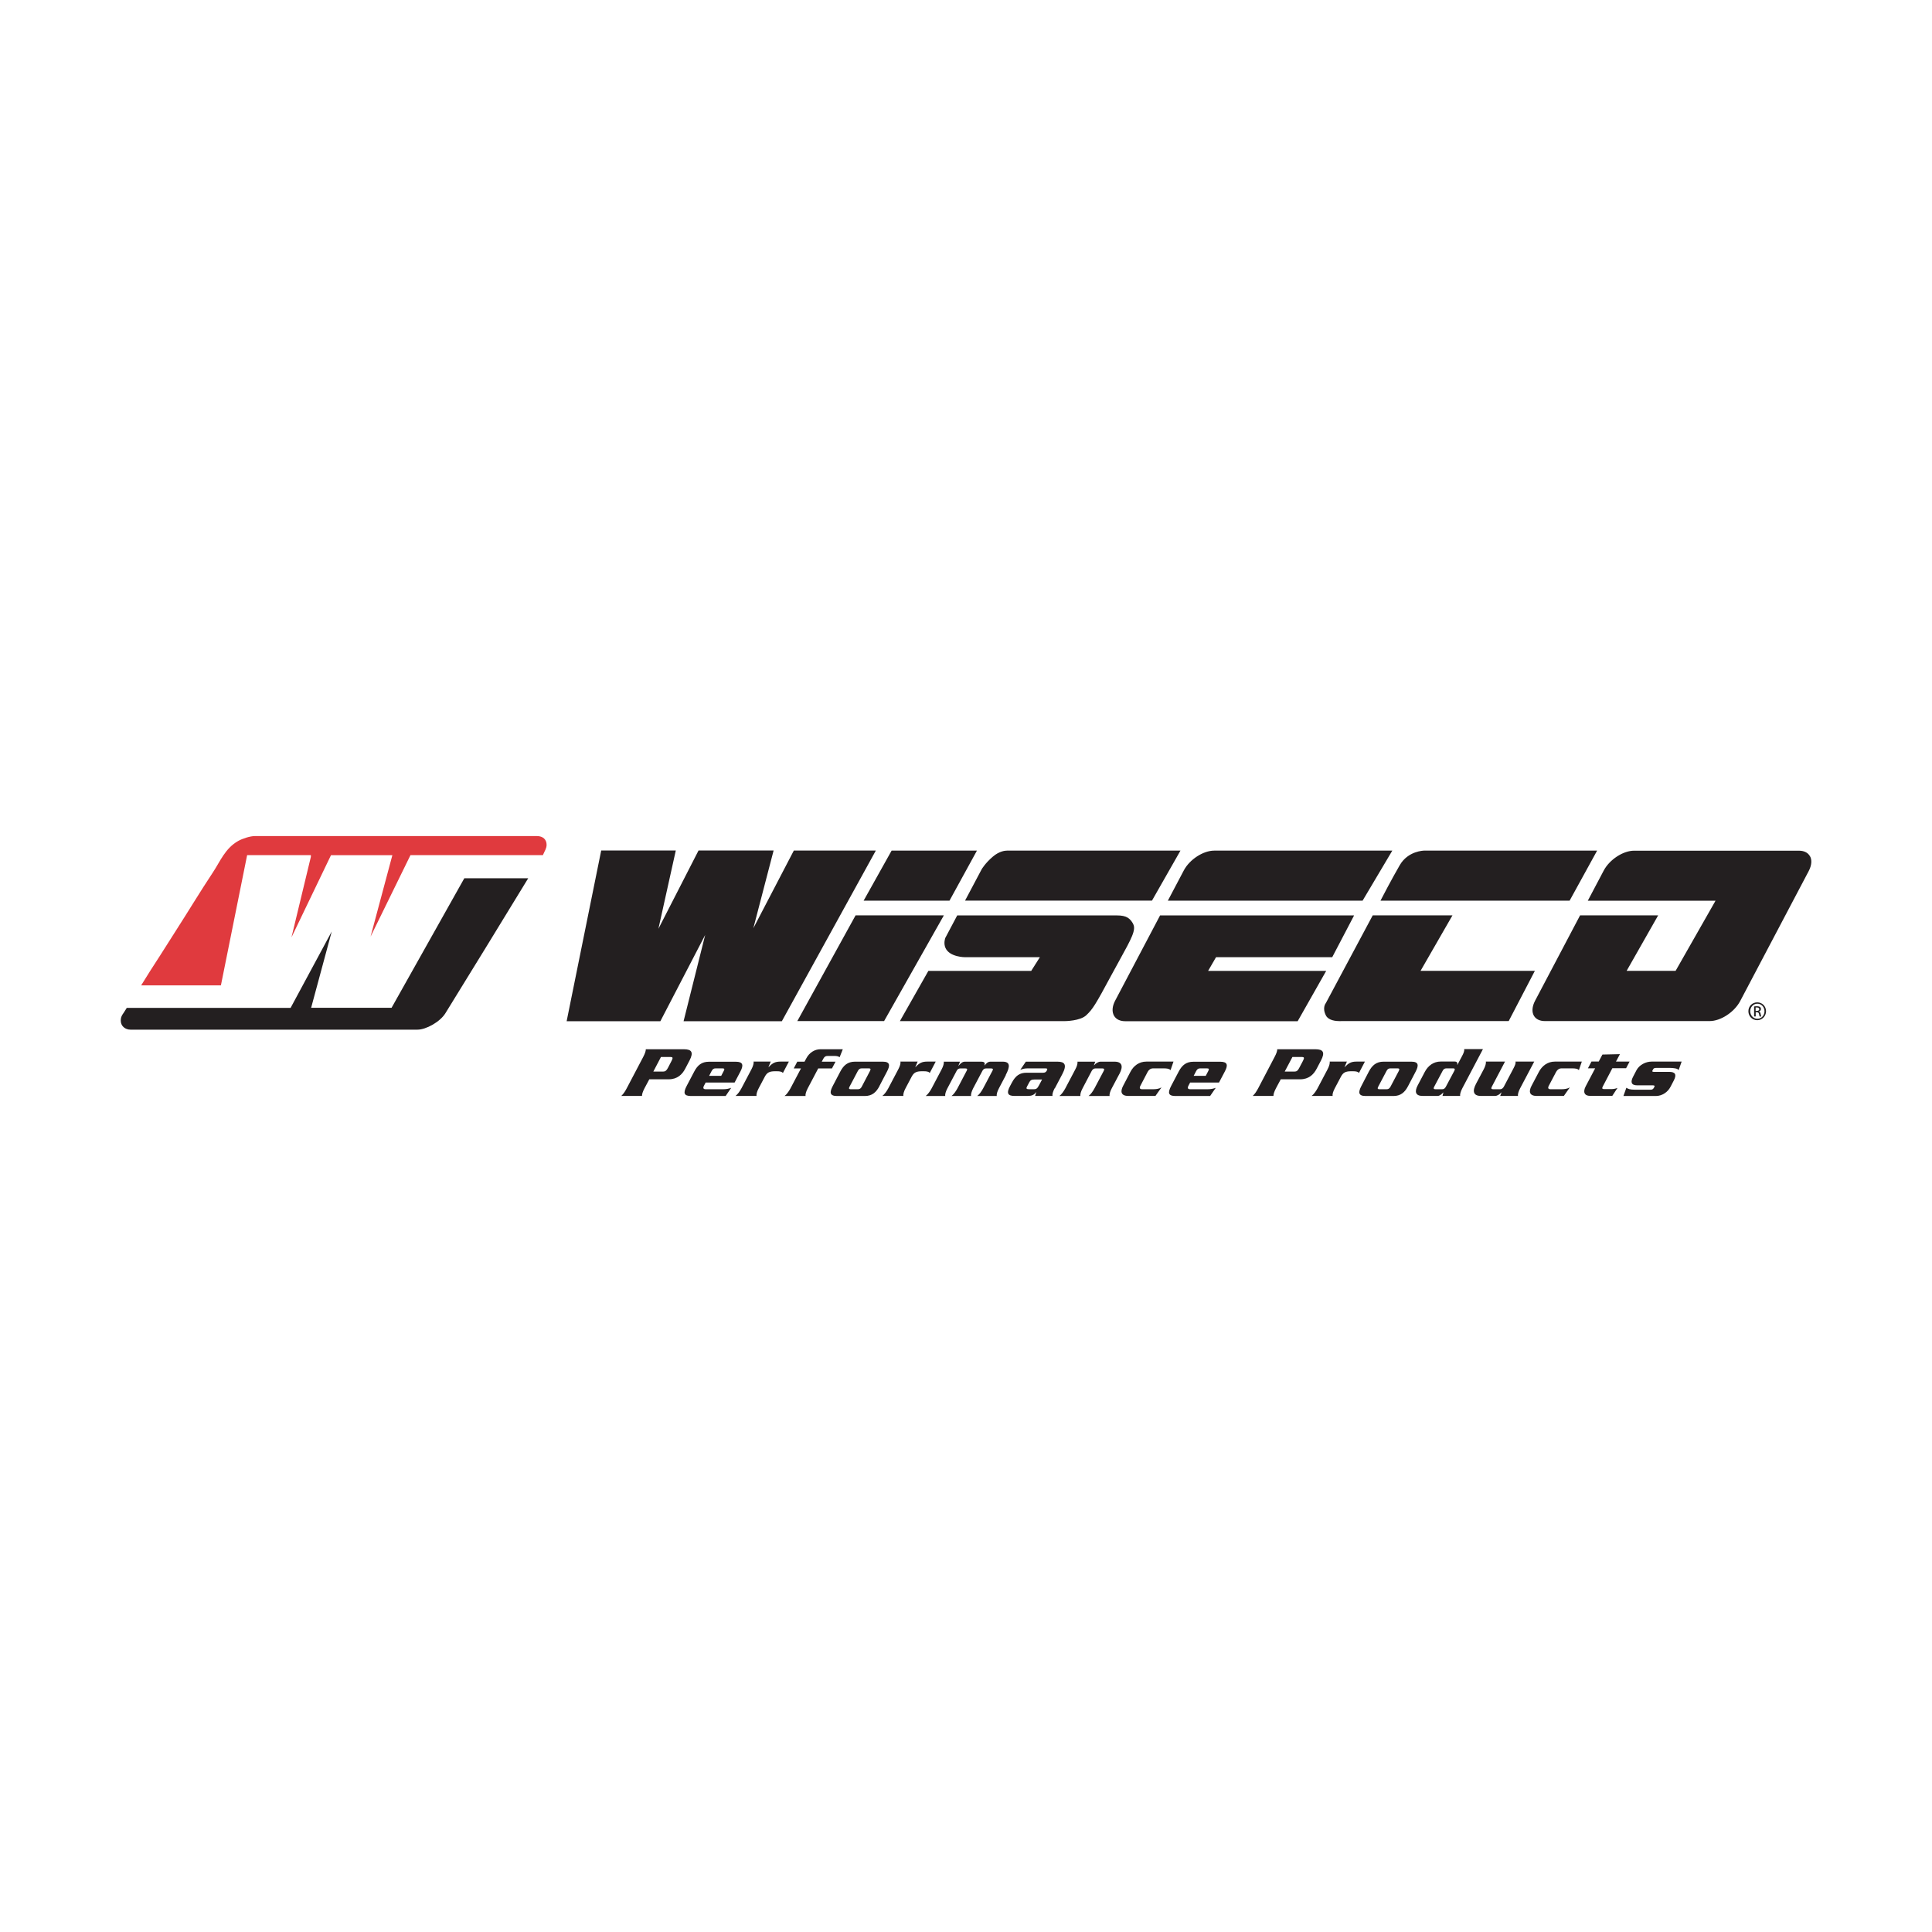 <?xml version="1.0" encoding="utf-8"?>
<svg xmlns="http://www.w3.org/2000/svg" id="Layer_1" viewBox="0 0 288 288">
  <defs>
    <style>.cls-1,.cls-2{fill:#231f20;}.cls-2,.cls-3{fill-rule:evenodd;}.cls-3{fill:#e03a3e;}</style>
  </defs>
  <g>
    <path class="cls-2" d="M102.15,159.3c-.44,.85-1.17,1.59-2.48,1.59h-2.88l-.71,1.33c-.27,.52-.38,.86-.38,1.15h-3.09c.31-.29,.55-.63,.82-1.15l2.45-4.66c.27-.53,.39-.86,.39-1.15h5.68c1.14,0,1.48,.44,.84,1.67l-.64,1.22Zm-2.18-1.74h-1.44l-1.14,2.18h1.44c.35,0,.52-.15,.73-.54l.55-1.06c.23-.45,.19-.57-.14-.57Z"/>
    <path class="cls-2" d="M109.49,161.37h-4.3l-.25,.48c-.18,.34-.09,.52,.26,.52h2.6c.48,0,.84-.08,1.2-.21l-.83,1.22h-5.17c-1.07,0-1.18-.47-.63-1.52l1.12-2.13c.5-.95,1.12-1.46,2.19-1.46h4.02c1.06,0,1.17,.51,.67,1.46l-.87,1.65Zm-1.8-2.11h-1.01c-.3,0-.44,.11-.6,.4l-.37,.71h1.8l.37-.71c.16-.29,.12-.4-.18-.4Z"/>
    <path class="cls-2" d="M117.58,158.25h-1.25c-.73,0-1.16,.19-1.76,.83h-.02l.34-.83h-2.56c.06,.24-.07,.69-.32,1.16l-1.48,2.81c-.25,.47-.58,.92-.89,1.15h3.14c-.06-.24,.07-.68,.32-1.15l.92-1.74c.32-.59,.67-.79,1.53-.79h.25c.47,0,.74,.06,.91,.25l.88-1.68Z"/>
    <path class="cls-2" d="M125.62,156.41h-3.32c-.82,0-1.65,.47-2.12,1.38l-.25,.47h-1.08l-.53,1.01h1.08l-1.56,2.96c-.25,.47-.58,.92-.89,1.15h3.14c-.06-.24,.07-.67,.32-1.15l1.56-2.96h2.05l.53-1.01h-2.05l.25-.47c.16-.28,.32-.38,.62-.38h1.06c.28,0,.56,.05,.73,.19l.47-1.18Z"/>
    <path class="cls-2" d="M131.1,161.9c-.48,.92-1.09,1.48-2.19,1.48h-4.14c-1.11,0-1.12-.56-.64-1.48l1.13-2.16c.48-.92,1.1-1.48,2.19-1.48h4.14c1.1,0,1.12,.56,.63,1.48l-1.13,2.16Zm-1.55-2.64h-1.11c-.25,0-.42,.12-.56,.38l-1.24,2.35c-.14,.26-.09,.38,.15,.38h1.11c.25,0,.43-.12,.56-.38l1.23-2.35c.14-.26,.09-.38-.16-.38Z"/>
    <path class="cls-2" d="M139.46,158.25h-1.25c-.73,0-1.16,.19-1.75,.83h-.02l.35-.83h-2.57c.07,.24-.07,.69-.32,1.16l-1.48,2.81c-.25,.47-.58,.92-.89,1.15h3.14c-.06-.24,.07-.68,.32-1.15l.92-1.74c.32-.59,.67-.79,1.53-.79h.25c.47,0,.75,.06,.91,.25l.88-1.68Z"/>
    <path class="cls-2" d="M149.92,160.26c.66-1.26,.71-2-.46-2h-1.81c-.38,0-.65,.26-.87,.56h-.02c.06-.3,.1-.56-.52-.56h-2.38c-.38,0-.62,.2-.98,.62h-.02l.25-.62h-2.43c.06,.24-.07,.69-.32,1.16l-1.48,2.81c-.25,.47-.58,.92-.89,1.15h2.92c-.06-.24,.07-.68,.32-1.15l1.39-2.63c.13-.24,.31-.33,.52-.33h.77c.27,0,.32,.11,.2,.33l-1.38,2.63c-.25,.47-.58,.92-.89,1.15h2.92c-.06-.24,.07-.68,.31-1.15l1.39-2.63c.14-.24,.31-.33,.52-.33h.77c.27,0,.32,.11,.2,.33l-1.39,2.63c-.25,.47-.58,.92-.89,1.15h2.92c-.06-.24,.07-.68,.32-1.15l1.03-1.96Z"/>
    <path class="cls-2" d="M157.22,162.22c-.25,.47-.39,.92-.32,1.15h-2.6l.17-.56h-.02c-.33,.44-.68,.56-1.27,.56h-1.94c-1.02,0-1.25-.41-.66-1.5l.25-.47c.56-1.06,1.18-1.49,2.2-1.49h2.45c.28,0,.44-.08,.57-.33,.14-.26,.04-.32-.22-.32h-2.64c-.4,0-.71,.06-1.1,.22l.83-1.22h4.72c1.06,0,1.46,.43,.73,1.83l-1.12,2.13Zm-3.02-1.3c-.46,0-.61,.13-.77,.42l-.33,.62c-.16,.29-.11,.41,.31,.41h.7c.41,0,.54-.15,.79-.62l.44-.83h-1.13Z"/>
    <path class="cls-2" d="M166.88,160.07c.57-1.08,.43-1.81-.75-1.81h-2.06c-.35,0-.68,.22-.97,.53h-.03l.2-.53h-2.66c.06,.24-.06,.69-.32,1.16l-1.48,2.81c-.25,.47-.58,.92-.89,1.15h3.14c-.06-.24,.07-.68,.32-1.15l1.36-2.59c.14-.25,.33-.37,.54-.37h1.07c.27,0,.3,.14,.18,.37l-1.37,2.59c-.25,.47-.58,.92-.89,1.15h3.14c-.06-.24,.07-.68,.32-1.15l1.14-2.15Z"/>
    <path class="cls-2" d="M174.92,158.25h-4.04c-1.07,0-1.9,.62-2.37,1.53l-1.08,2.07c-.48,.9-.3,1.52,.77,1.52h4.04l.9-1.27c-.4,.23-.86,.27-1.27,.27h-1.61c-.35,0-.44-.18-.26-.52l1.08-2.07c.18-.33,.46-.52,.81-.52h1.61c.41,0,.81,.04,.99,.27l.44-1.28Z"/>
    <path class="cls-2" d="M181.71,161.37h-4.3l-.25,.48c-.18,.34-.09,.52,.26,.52h2.6c.48,0,.84-.08,1.21-.21l-.84,1.22h-5.17c-1.07,0-1.18-.47-.63-1.52l1.12-2.13c.5-.95,1.12-1.46,2.19-1.46h4.02c1.07,0,1.17,.51,.66,1.46l-.87,1.65Zm-1.79-2.11h-1.01c-.29,0-.44,.11-.6,.4l-.37,.71h1.8l.37-.71c.16-.29,.11-.4-.18-.4Z"/>
    <path class="cls-2" d="M196.28,159.3c-.44,.85-1.17,1.59-2.47,1.59h-2.89l-.71,1.33c-.27,.52-.38,.86-.38,1.15h-3.09c.31-.29,.54-.63,.82-1.15l2.44-4.66c.28-.53,.39-.86,.4-1.15h5.68c1.15,0,1.48,.44,.84,1.67l-.64,1.22Zm-2.18-1.74h-1.44l-1.15,2.18h1.44c.35,0,.52-.15,.72-.54l.56-1.06c.23-.45,.19-.57-.14-.57Z"/>
    <path class="cls-2" d="M203.45,158.25h-1.25c-.73,0-1.16,.19-1.75,.83h-.02l.35-.83h-2.57c.06,.24-.07,.69-.32,1.16l-1.48,2.81c-.25,.47-.58,.92-.89,1.15h3.14c-.07-.24,.07-.68,.32-1.15l.92-1.74c.32-.59,.67-.79,1.52-.79h.25c.47,0,.75,.06,.91,.25l.88-1.68Z"/>
    <path class="cls-2" d="M209.9,161.9c-.48,.92-1.09,1.48-2.19,1.48h-4.14c-1.1,0-1.12-.56-.64-1.48l1.12-2.16c.49-.92,1.1-1.48,2.2-1.48h4.14c1.1,0,1.12,.56,.64,1.48l-1.13,2.16Zm-1.55-2.64h-1.11c-.25,0-.41,.12-.55,.38l-1.24,2.35c-.14,.26-.09,.38,.16,.38h1.11c.25,0,.42-.12,.56-.38l1.24-2.35c.13-.26,.09-.38-.17-.38Z"/>
    <path class="cls-2" d="M217.99,162.22c-.25,.47-.38,.92-.32,1.15h-2.64l.14-.54c-.23,.23-.53,.54-.87,.54h-2.22c-1.11,0-1.22-.66-.76-1.55l1.08-2.05c.48-.91,1.3-1.53,2.37-1.53h2.06c.37,0,.46,.19,.4,.5h.02l.69-1.3c.25-.47,.38-.81,.32-1.05h2.8l-3.06,5.81Zm-1.36-2.96h-1.02c-.27,0-.43,.12-.56,.37l-1.26,2.37c-.13,.24-.09,.37,.18,.37h1.02c.24,0,.41-.12,.54-.37l1.26-2.37c.13-.25,.08-.37-.16-.37Z"/>
    <path class="cls-2" d="M228.71,158.25h-2.8c.07,.24-.07,.58-.32,1.05l-1.42,2.7c-.14,.24-.33,.37-.54,.37h-1.07c-.27,0-.3-.14-.18-.37l1.97-3.75h-2.86c.06,.24-.07,.69-.32,1.16l-1.14,2.15c-.57,1.08-.43,1.81,.74,1.81h2.07c.35,0,.68-.21,.97-.53h.02l-.2,.53h2.66c-.06-.24,.07-.68,.32-1.15l2.09-3.96Z"/>
    <path class="cls-2" d="M235.81,158.25h-4.04c-1.06,0-1.89,.62-2.37,1.53l-1.09,2.07c-.48,.9-.3,1.52,.77,1.52h4.04l.89-1.27c-.4,.23-.86,.27-1.26,.27h-1.61c-.35,0-.44-.18-.26-.52l1.09-2.07c.18-.33,.46-.52,.8-.52h1.61c.4,0,.82,.04,.98,.27l.44-1.28Z"/>
    <path class="cls-2" d="M242.94,158.25h-2.05l.59-1.11-2.61,.06-.55,1.04h-1.08l-.53,1.01h1.08l-1.4,2.66c-.48,.9-.18,1.45,.63,1.45h3.32l.78-1.19c-.33,.14-.65,.18-.93,.18h-1.06c-.29,0-.35-.1-.21-.38l1.43-2.73h2.05l.53-1.01Z"/>
    <path class="cls-2" d="M250.66,158.25h-4.47c-.86,0-1.82,.49-2.24,1.28l-.51,.98c-.4,.77-.31,1.28,.64,1.28h2.33c.23,0,.28,.08,.2,.24l-.09,.16c-.09,.15-.21,.25-.45,.25h-2.38c-.71,0-.99-.12-1.25-.29l-.44,1.23h4.83c.93,0,1.77-.57,2.18-1.35l.5-.96c.48-.92,.19-1.29-.69-1.29h-2.26c-.22,0-.3-.04-.23-.2l.1-.18c.06-.13,.19-.21,.45-.21h2.03c.5,0,1.21,.07,1.32,.34l.45-1.28Z"/>
  </g>
  <g>
    <path class="cls-3" d="M38.01,124.63h42.01c.96,0,1.46,.55,1.46,1.3,0,.55-.28,.9-.55,1.54h-19.74l-5.95,12.15,3.25-12.14h-9.15l-5.89,12.25,2.89-12v-.26h-9.5l-3.91,19.42h-11.89c.88-1.45,1.84-2.93,2.76-4.35,.79-1.23,1.57-2.49,2.37-3.73,1.86-2.89,3.66-5.89,5.57-8.77,1.09-1.64,1.81-3.57,3.77-4.68,.63-.35,1.76-.73,2.51-.73Z"/>
    <path class="cls-2" d="M69.22,130.92h9.52c-4.09,6.73-8.23,13.44-12.35,20.13-.79,1.28-2.88,2.44-4.16,2.44H19.46c-.8,0-1.46-.53-1.46-1.36,0-.76,.39-.99,.9-1.89h24.42l6.13-11.38-3.07,11.37h11.99l10.84-19.3Z"/>
  </g>
  <path class="cls-1" d="M171.72,134.26l4.25-7.46h-25.86c-.25,0-1.13,.06-2.11,.9-1.12,.95-1.67,1.88-1.67,1.89l-2.47,4.66h27.88Zm-53.38-7.48l-6.04,11.59,2.99-11.47,.03-.12h-11.19l-5.98,11.67,2.59-11.67h-11.12l-5.13,25.34-.02,.11h13.97l6.68-12.86-3.19,12.74-.03,.12h14.65l14.01-25.44h-12.22Zm87.45,7.48h28.19l4.1-7.46h-25.81s-2.38,.03-3.61,2.17c-.14,.23-1.34,2.33-2.82,5.19l-.05,.1Zm-2.67,0l4.43-7.46h-26.55c-1.64,0-3.67,1.32-4.53,2.95l-2.38,4.51h29.04Zm-61.58,0l4.09-7.46h-12.72l-4.17,7.46h12.79Zm128.23-6.68c-.3-.5-.87-.77-1.61-.77h-24.57c-1.64,0-3.67,1.33-4.53,2.97l-2.37,4.49h19.04l-5.95,10.45h-7.3l4.7-8.27h-11.64l-6.71,12.73c-.45,.86-.51,1.69-.16,2.26,.3,.49,.87,.77,1.61,.77h24.58c1.64,0,3.67-1.33,4.54-2.97l10.22-19.39c.45-.86,.52-1.69,.17-2.26Zm-58.01,17.14l4.7-8.17,.06-.1h-11.89l-6.99,13.08s-.59,.68,.02,1.86c.38,.72,1.45,.83,2.06,.83,.18,0,.29-.01,.29-.01h24.89l3.9-7.49h-17.04Zm-84.22-8.27l-8.63,15.66-.06,.1h12.94l8.91-15.76h-13.16Zm41.38,1.27c-.48-.84-.99-1.26-2.41-1.26h-23.82l-1.78,3.36s-.3,.79,.04,1.51c.63,1.35,2.86,1.36,2.95,1.36h11.11l-1.29,2.04h-15.33l-4.19,7.39-.06,.1h24.51c.1,0,2.4-.01,3.31-.91,.92-.89,1.28-1.41,3.74-6,.47-.87,.9-1.65,1.28-2.34,1.66-3.02,2.43-4.39,1.92-5.26Zm28.78,7.01h-17.61l1.18-2.04h17.32l3.21-6.13,.05-.1h-28.92l-6.7,12.71c-.45,.85-.5,1.68-.15,2.27,.31,.51,.89,.79,1.64,.79h25.72l4.19-7.39,.06-.1Z"/>
  <path class="cls-1" d="M261.96,149.42c.73,0,1.3,.58,1.3,1.32s-.58,1.34-1.31,1.34-1.32-.58-1.32-1.34,.59-1.32,1.32-1.32h0Zm0,.2c-.58,0-1.06,.5-1.06,1.12s.48,1.13,1.07,1.13c.59,0,1.06-.49,1.06-1.12s-.47-1.13-1.06-1.13h0Zm-.25,1.9h-.23v-1.49c.12-.02,.24-.03,.42-.03,.23,0,.38,.05,.46,.11,.09,.06,.14,.17,.14,.31,0,.2-.13,.31-.29,.36v.02c.13,.02,.21,.14,.25,.36,.03,.23,.07,.32,.09,.37h-.24s-.07-.19-.1-.38c-.04-.18-.13-.26-.32-.26h-.17v.64Zm0-.83h.18c.2,0,.36-.07,.36-.25,0-.13-.1-.26-.36-.26-.08,0-.13,0-.18,0v.51Z"/>
</svg>